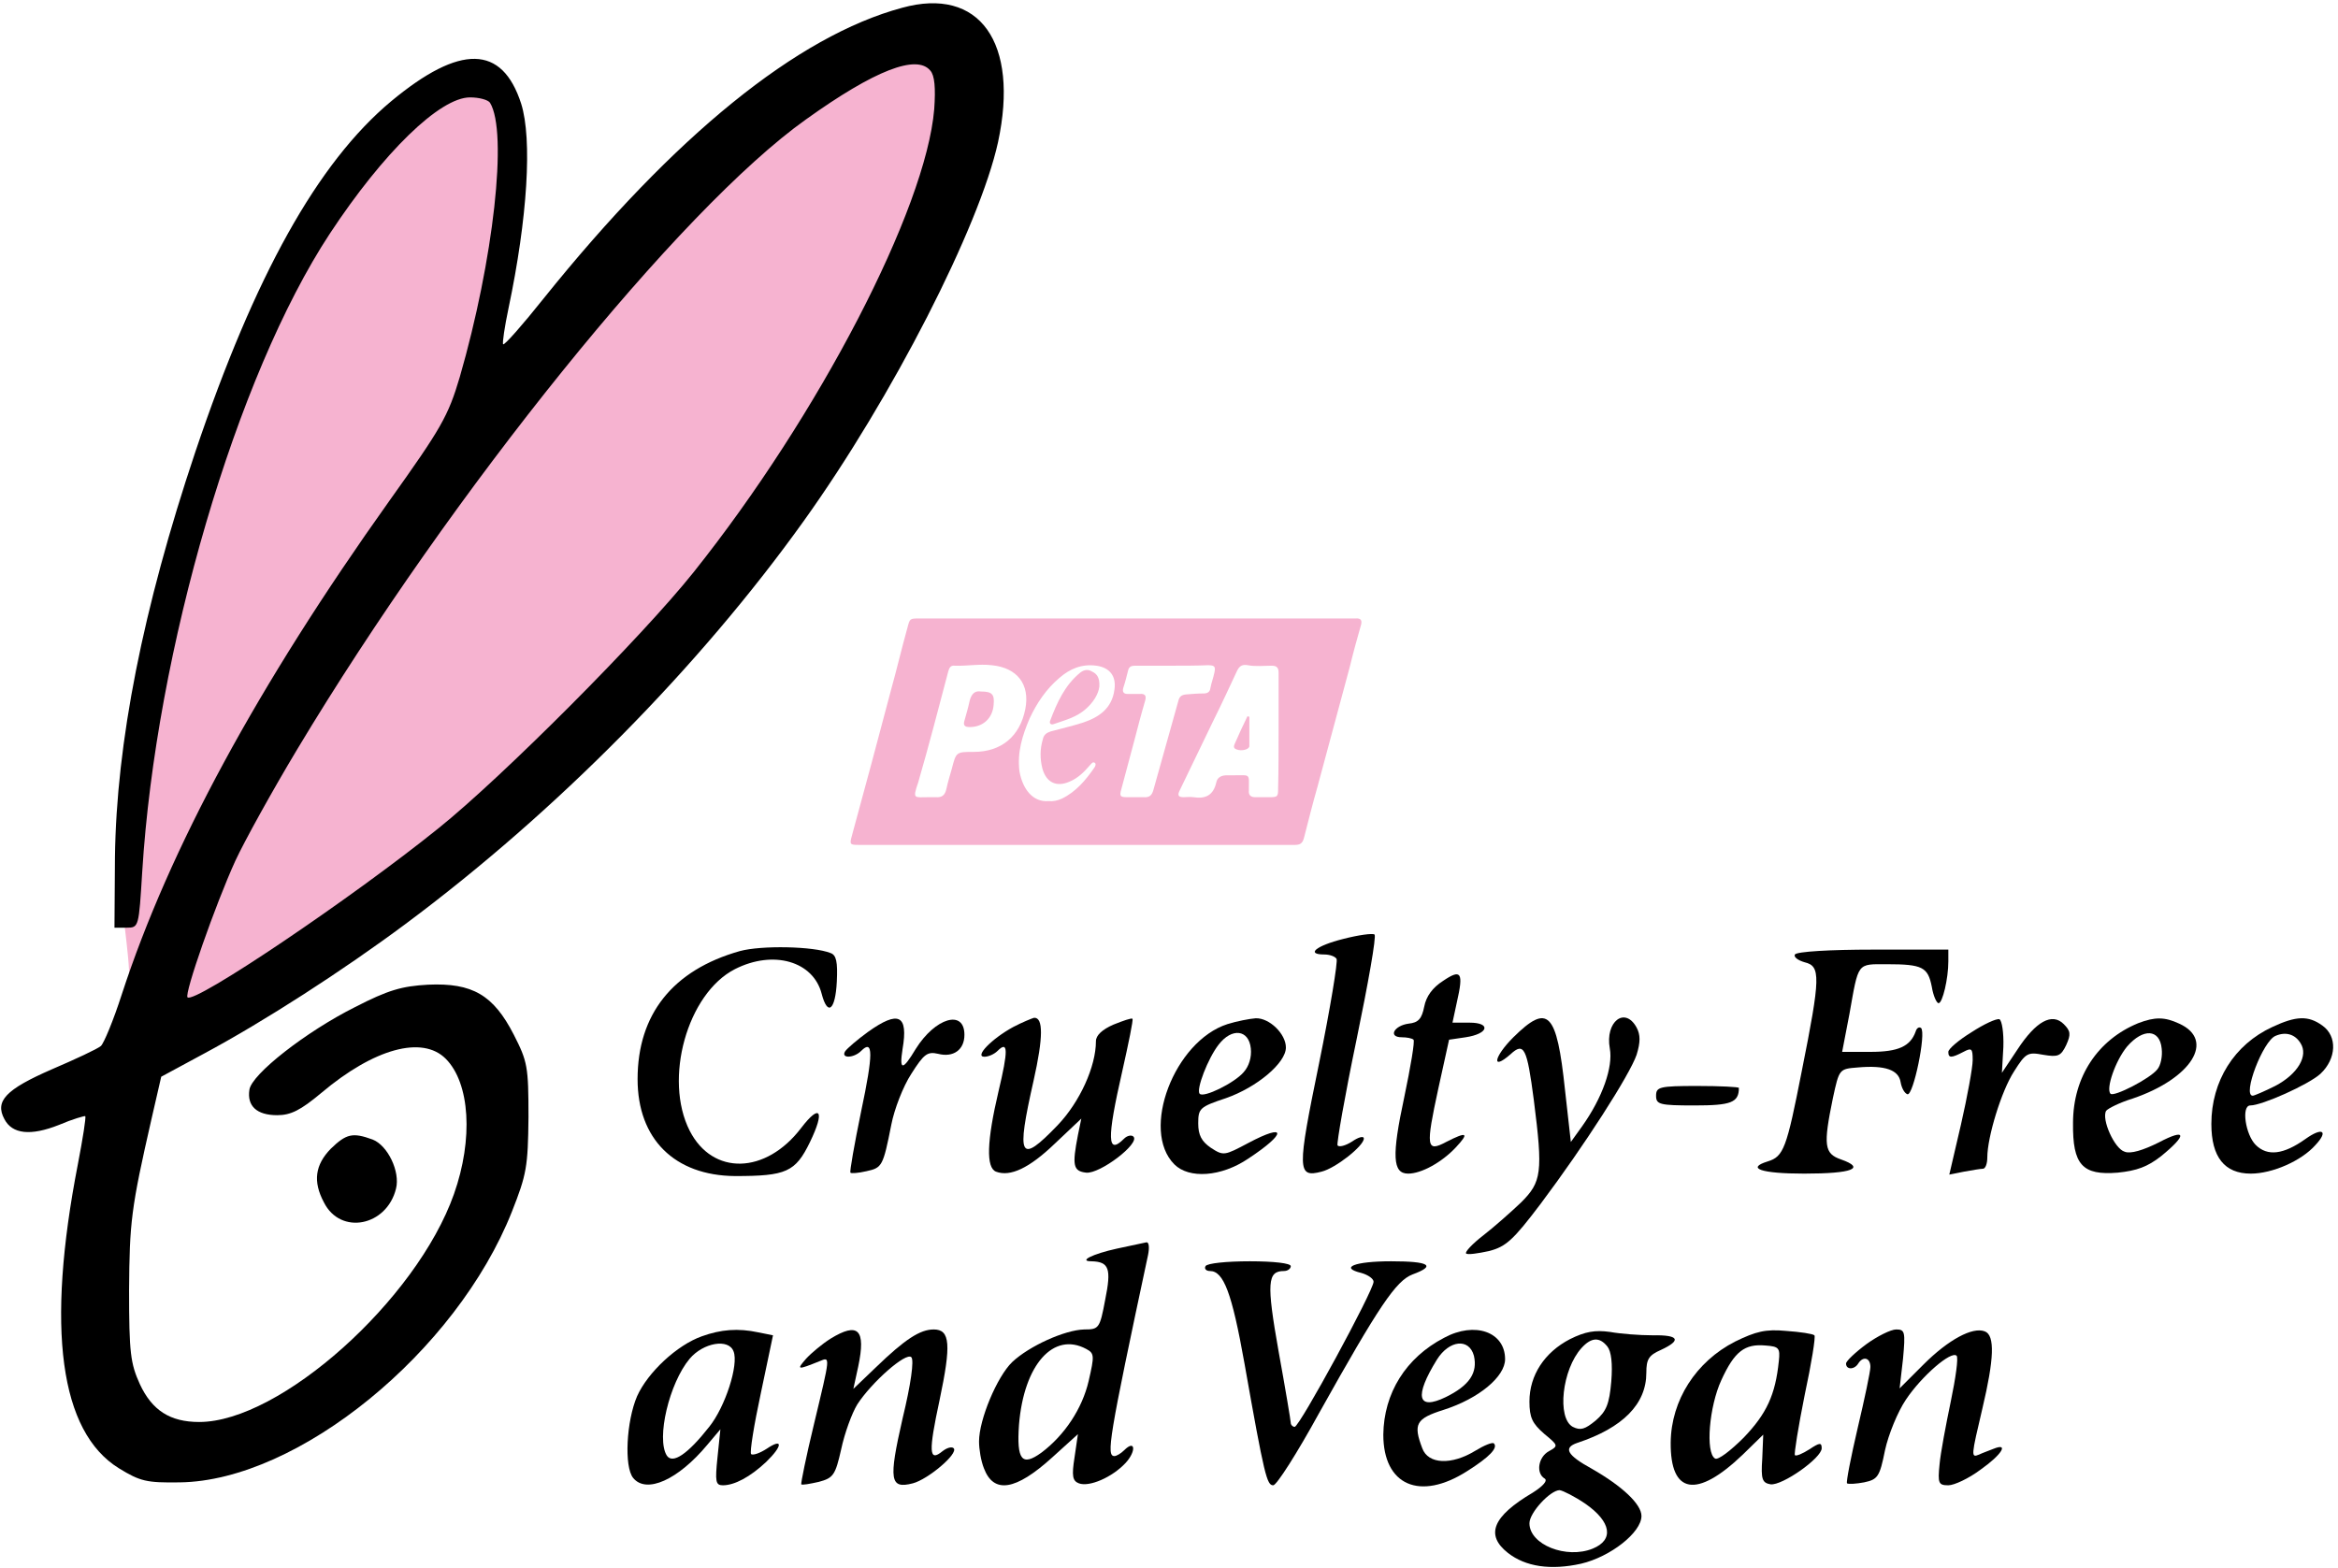 <?xml version="1.0" encoding="UTF-8"?> <svg xmlns="http://www.w3.org/2000/svg" xmlns:xlink="http://www.w3.org/1999/xlink" version="1.1" id="Layer_1" x="0px" y="0px" viewBox="0 0 480 322" style="enable-background:new 0 0 480 322;" xml:space="preserve"> <style type="text/css"> .st0{fill:#F6B3D0;} </style> <g> <g> <path class="st0" d="M23.9,213.2c0.6-2.2,1.1-4.4,2-6.4c1.8-4.3-0.6-16.9-0.6-19.9c0-2.7-0.7-5.6-0.6-8.3 c0.2-7.6,0.9-15.3,1.9-22.8c0.9-6.7,2-13.3,3.4-19.9c1.7-8,3.6-15.9,5.8-23.8c4-13.7,8.5-27.3,13.8-40.5 c4.4-10.9,9.5-21.3,16.1-31c4.8-7,10.2-13.4,16.8-18.7c3.3-2.6,6.6-5,10.7-6.2c3.9-1.1,6.6,0.1,9,3.3c1.1,1.4,1.9,3,2.5,4.7 c1.9,5.2,1.9,10.6,1.7,16.1c-0.4,8.3-1.8,16.5-3.3,24.6c-0.6,3.1-0.5,6.1-1.1,9.2c0.6-0.1,2.4,1.3,2.6,1c2.7-3.4,5.3-6.9,8-10.3 c9.6-12.1,19.7-23.8,31.2-34c8.2-7.3,15.3-15.5,25.1-20.4c4.5-2.3,9-4.6,14.2-5.1c0.2,0,0.3-0.1,0.3-0.4c-0.6-0.3-1.3,0-1.9-0.5 c3.4,0,6.7,0,10.1,0c-0.6,0.4-1.3,0.2-1.9,0.4c-0.1,0.2,0,0.2,0.1,0.3c5.3,0.7,8.4,4.1,10.1,8.9c1.6,4.5,1.6,9.1,1,13.8 c-1.1,8.2-4.1,15.9-7.2,23.4c-7,17-15.6,33.2-25.6,48.6c-7.2,11.2-18.5,20.4-26.9,30.7c-8.6,10.6-16.5,17.5-26.2,27 c-8.9,8.7-19.1,16.1-28.9,23.9c-12.7,10.1-25.9,19.2-39.8,27.4"></path> <g> <path class="st0" d="M220.9,173.5c-14.9,0-29.7,0-44.6,0c-1.8,0-1.9-0.1-1.4-1.9c2.7-9.9,5.4-19.9,8-29.8 c1.2-4.3,2.2-8.6,3.4-12.9c0.5-1.9,0.5-1.9,2.4-1.9c29,0,58,0,87,0c0.9,0,1.8,0,2.6,0c1.1-0.1,1.4,0.4,1.1,1.4 c-0.8,2.8-1.6,5.7-2.3,8.6c-2.2,8.2-4.4,16.3-6.6,24.5c-1,3.5-1.9,7.1-2.8,10.6c-0.3,1.1-0.8,1.4-1.9,1.4c-9.1,0-18.2,0-27.4,0 C232.6,173.5,226.8,173.5,220.9,173.5C220.9,173.5,220.9,173.5,220.9,173.5z M262.5,150.2c0-4,0-8.1,0-12.1c0-1-0.4-1.4-1.4-1.4 c-1.6,0-3.3,0.2-4.9-0.1c-1.1-0.2-1.7,0.1-2.2,1.1c-1.6,3.4-3.2,6.9-4.9,10.3c-2.3,4.8-4.6,9.5-6.9,14.3c-0.5,1-0.3,1.4,0.8,1.4 c0.7,0,1.3-0.1,2,0c2.5,0.4,4.1-0.4,4.7-3c0.2-1.1,1.1-1.5,2.2-1.5c0.5,0,1,0,1.5,0c3.4,0,3-0.4,3,3c0,0,0,0.1,0,0.1 c-0.1,1,0.4,1.4,1.3,1.4c1,0,1.9,0,2.9,0c1.7,0,1.8-0.1,1.8-1.8C262.5,158.1,262.5,154.1,262.5,150.2z M190.7,163.7 c0.5,0,0.9,0,1.4,0c1.3,0.1,1.9-0.4,2.2-1.7c0.3-1.4,0.7-2.7,1.1-4.1c0.9-3.5,0.9-3.5,4.5-3.5c5.7,0,9.5-3.2,10.6-8.8 c1-5.1-1.7-8.5-6.9-9c-2.6-0.3-5.1,0.2-7.6,0.1c-0.8-0.1-1.1,0.4-1.3,1.1c-2,7.6-4,15.3-6.2,22.9 C187.3,164.2,187.7,163.7,190.7,163.7z M240.6,136.7C240.6,136.8,240.6,136.8,240.6,136.7c-2.5,0-5,0-7.5,0c-0.7,0-1.3,0.1-1.5,1 c-0.3,1.2-0.6,2.4-1,3.6c-0.2,0.8,0.1,1.2,0.9,1.2c0.8,0,1.7,0,2.5,0c1.1-0.1,1.4,0.4,1.1,1.4c-0.8,2.7-1.5,5.4-2.2,8.1 c-0.9,3.4-1.8,6.7-2.7,10.1c-0.4,1.4-0.2,1.6,1.2,1.6c1.1,0,2.2,0,3.4,0c1.2,0.1,1.7-0.4,2-1.5c1.7-6.1,3.4-12.1,5.1-18.2 c0.2-0.9,0.6-1.3,1.6-1.4c1.2-0.1,2.4-0.2,3.6-0.2c0.8,0,1.3-0.3,1.4-1.1c0.2-1.1,0.6-2.1,0.8-3.1c0.3-1.3,0.1-1.6-1.3-1.6 C245.6,136.7,243.1,136.7,240.6,136.7z M215.3,164.5c0.9,0.1,1.8-0.1,2.7-0.5c2.9-1.4,4.9-3.8,6.7-6.4c0.2-0.3,0.4-0.8,0-1 c-0.4-0.2-0.6,0.2-0.9,0.5c-1.2,1.4-2.5,2.7-4.2,3.4c-2.7,1.2-4.8,0.2-5.6-2.7c-0.5-2-0.5-4,0.1-6c0.2-0.9,0.7-1.3,1.6-1.6 c2.2-0.6,4.4-1.1,6.6-1.8c3.3-1.1,6-2.9,6.5-6.8c0.4-2.7-0.9-4.5-3.7-4.9c-3-0.4-5.4,0.6-7.6,2.5c-2.7,2.3-4.6,5.1-6.1,8.3 c-1.5,3.5-2.6,7-2.1,10.9C209.9,161.8,211.9,164.8,215.3,164.5z"></path> <path class="st0" d="M256.5,147.2c0,2,0,4,0,6c0,0.7-1.6,1.1-2.6,0.7c-0.9-0.3-0.5-0.9-0.3-1.4c0.8-1.8,1.6-3.6,2.5-5.4 C256.2,147.1,256.3,147.1,256.5,147.2z"></path> <path class="st0" d="M201.4,142c2.3,0,2.8,0.6,2.6,2.7c-0.2,2.8-2.2,4.6-4.9,4.6c-1,0-1.4-0.3-1.1-1.3c0.4-1.4,0.8-2.8,1.1-4.2 C199.5,142.4,200.2,141.8,201.4,142z"></path> <path class="st0" d="M225.7,141c-0.2,1.6-1.3,3.3-2.8,4.6c-1.9,1.7-4.3,2.3-6.6,3.1c-0.6,0.2-0.9-0.2-0.7-0.7 c1.4-3.7,3-7.3,6.2-9.9c0.8-0.6,1.6-0.7,2.4-0.2C225.3,138.4,225.8,139.3,225.7,141z"></path> </g> </g> <g transform="translate(0,322) scale(0.1,-0.1)"> <path d="M1852,3204c-215-58-467-262-736-597c-43-54-80-96-83-94c-2,2,3,36,11,74c39,185,49,347,26,420c-39,121-125,123-267,5 c-151-126-280-358-402-720c-108-322-162-598-165-832l-1-145h25c25,0,25,1,32,115c28,454,193,1018,385,1310 c110,167,226,280,288,280c19,0,37-5,41-11c37-60,7-324-62-563c-24-81-38-105-145-255c-270-379-451-713-549-1013 c-17-53-37-101-43-106c-7-6-52-27-101-48C12,983-11,959,9,922c16-31,54-35,112-12c28,12,53,19,54,18c2-2-5-46-15-98 c-66-339-37-550,84-625c44-27,57-30,125-29c243,3,568,268,682,556c30,76,33,92,34,194c0,104-2,114-30,169c-42,82-85,107-176,103 c-54-3-82-11-150-46c-100-50-213-138-217-170c-5-33,15-52,57-52c28,0,48,10,91,46c108,91,207,118,255,70c50-50,57-165,17-278 c-77-218-357-468-523-468c-60,0-97,24-122,78c-19,42-22,64-22,192c1,141,4,168,46,352l20,87l87,47c125,67,286,171,415,267 c309,230,603,528,817,827c182,254,361,605,399,778C2093,3133,2011,3248,1852,3204z M1910,3075c9-10,11-36,8-79 c-17-205-237-629-494-951c-106-133-393-421-524-526c-180-145-501-361-515-347c-7,7,57,190,98,280c19,41,76,144,127,229 c318,530,786,1110,1045,1294C1796,3076,1882,3109,1910,3075z"></path> <path d="M2758,1292c-56-14-78-32-39-32c11,0,22-4,25-9s-13-102-36-215c-45-219-45-235,5-222c29,7,87,53,87,68c0,6-11,3-24-6 c-14-9-27-12-30-8c-2,4,15,102,39,217c24,116,41,212,37,216C2818,1304,2789,1300,2758,1292z"></path> <path d="M1519,1267c-138-39-210-130-210-263c0-123,76-198,200-199c105,0,124,8,154,70c31,64,21,80-18,29c-73-96-182-98-229-6 c-54,106-5,282,93,332c79,40,161,16,178-51c12-46,28-34,31,25c2,41-1,55-13,59C1670,1277,1563,1279,1519,1267z"></path> <path d="M3685,1260c-3-5,6-12,20-16c33-8,33-29-6-224c-31-158-37-175-70-185c-45-14-13-25,75-25c99,0,127,11,76,29 c-35,12-37,29-17,126c13,60,13,60,51,63c56,5,84-5,88-30c2-12,8-23,14-25c12-4,39,126,28,136c-4,3-9,0-11-7c-11-31-36-42-93-42 h-58l15,78c19,107,15,102,77,102c73,0,84-6,92-46c3-19,10-34,14-34c8,0,20,50,20,86v24h-154C3757,1270,3689,1266,3685,1260z"></path> <path d="M2963,1206c-22-14-35-32-39-53c-5-25-12-33-32-35c-30-4-43-28-14-28c10,0,21-2,24-5s-6-56-19-118c-26-121-24-157,8-157 c27,0,69,23,98,54c28,30,23,33-20,11c-41-22-42-10-16,110l22,100l34,5c47,7,53,30,8,30h-35l9,42C3005,1223,3000,1231,2963,1206z"></path> <path d="M1782,1101c-22-16-43-34-47-40c-9-15,18-14,33,1c25,25,25-6,0-124c-14-68-24-125-22-126c1-2,16-1,33,3c32,7,34,10,51,96 c6,31,24,78,41,104c26,41,33,46,55,41c31-8,54,8,54,39c0,53-60,35-100-29c-27-45-34-45-27,0C1865,1136,1845,1146,1782,1101z"></path> <path d="M2080,1111c-44-24-80-61-59-61c8,0,20,5,27,12c22,22,22,1,2-83c-24-102-26-157-5-165c29-11,68,7,121,58l54,51l-7-34 c-12-62-10-74,17-77c28-3,111,60,97,74c-4,4-13,2-19-4c-35-35-36-2-4,138c13,58,23,106,21,108s-19-4-39-12c-23-10-36-22-36-34 c0-52-33-125-79-173c-78-81-85-67-49,92c20,89,20,130,1,129C2119,1129,2099,1121,2080,1111z"></path> <path d="M2520,1117c-109-35-179-218-109-288c30-30,96-26,152,12c79,52,79,74,0,32c-49-26-51-27-77-10c-19,13-26,26-26,50 c0,31,3,34,57,52c63,22,123,72,123,104c0,28-34,61-62,60C2565,1128,2539,1123,2520,1117z M2568,1067c2-18-4-37-15-49 c-19-22-82-53-90-44c-8,8,17,73,39,101C2529,1110,2564,1106,2568,1067z"></path> <path d="M3107,1090c-40-40-46-70-6-35c28,26,34,13,48-94c19-149,16-168-26-210c-21-20-56-51-78-68s-38-34-35-37s24,0,47,5 c35,9,50,23,106,97c90,120,183,265,197,306c8,26,8,41,0,56c-24,44-65,12-55-43c7-38-15-101-57-160l-23-32l-12,107 C3196,1143,3178,1160,3107,1090z"></path> <path d="M4047,1100c-26-16-47-34-47-40c0-13,6-13,31,0c17,9,19,7,19-17c0-15-11-75-24-132l-24-103l30,6c17,3,34,6,39,6s9,10,9,23 c0,42,29,137,55,177c24,38,28,40,60,34c30-5,36-3,47,20c10,22,9,29-5,43c-24,24-57,6-95-52l-32-48l3,53c1,30-3,54-8,57 C4099,1129,4073,1117,4047,1100z"></path> <path d="M4390,1119c-83-34-134-110-134-205c-1-86,19-108,92-102c39,4,61,12,89,34c54,44,52,58-5,28c-32-16-58-24-70-19 c-21,6-48,67-38,84c4,5,28,17,54,25c121,41,171,120,96,154C4444,1132,4424,1132,4390,1119z M4438,1067c2-16-2-35-9-43 c-15-19-89-57-96-50c-10,10,10,68,34,97C4400,1109,4434,1107,4438,1067z"></path> <path d="M4665,1111c-78-36-125-111-125-199c0-68,27-102,81-102c44,0,104,26,133,59c27,29,14,37-21,12c-45-32-78-36-102-12 c-21,21-30,81-11,81c24,0,120,43,144,65c33,31,35,77,4,99C4739,1135,4714,1134,4665,1111z M4723,1078c17-26-6-64-52-88 c-22-11-43-20-46-20c-22,0,21,113,47,123C4693,1102,4712,1096,4723,1078z"></path> <path d="M3400,970c0-18,7-20,79-20c75,0,91,6,91,36c0,2-38,4-85,4C3407,990,3400,988,3400,970z"></path> <path d="M679,861c-32-33-37-67-14-110c34-68,129-49,148,28c9,35-17,89-48,101C724,895,711,892,679,861z"></path> <path d="M2293,656c-50-11-80-26-52-26c36-1,41-15,28-79c-11-59-13-61-43-61c-40-1-113-34-148-67c-31-30-68-118-68-163 c0-16,4-40,10-55c20-53,65-46,140,22l53,48l-7-48c-6-38-4-48,9-53c21-8,68,12,96,42c22,24,20,49-3,26c-7-7-16-12-20-12 c-17,0-12,34,69,413c3,15,2,26-3,26C2349,668,2322,662,2293,656z M2230,450c17-9,17-14,5-66c-13-56-49-111-97-147 c-40-29-51-15-46,57C2102,418,2163,486,2230,450z"></path> <path d="M2475,620c-3-5,1-10,9-10c28,0,45-44,71-190c41-232,46-250,59-250c7,0,49,66,94,148c123,220,158,272,192,285 c49,18,35,27-44,27c-75,0-107-13-61-24c14-4,25-12,25-18c0-18-152-298-162-298c-4,0-8,4-8,8s-11,70-25,147c-25,141-23,165,11,165 c8,0,14,5,14,10c0,6-35,10-84,10C2519,630,2478,626,2475,620z"></path> <path d="M1441,476c-51-18-111-74-133-123c-22-51-27-145-8-168c27-33,92-4,152,68l27,32l-6-58c-5-49-4-57,11-57c24,0,56,17,89,48 c34,33,35,50,1,27c-14-9-28-14-32-11c-3,4,6,60,20,125l25,119l-30,6C1515,493,1480,490,1441,476z M1506,445c11-27-17-114-50-155 c-44-56-75-77-87-59c-22,35,5,149,47,199C1444,463,1496,472,1506,445z"></path> <path d="M1705,471c-16-10-39-29-50-41c-20-23-19-24,28-5c22,9,22,12-12-130c-16-66-27-121-26-123c2-2,18,1,36,5c30,8,34,14,46,67 c7,33,22,74,33,92c29,45,100,108,111,97c6-6-1-56-18-126c-29-127-26-145,21-133c31,8,94,61,84,72c-4,4-14,1-23-6 c-28-23-29-2-6,105c24,114,22,145-12,145c-28,0-59-20-119-78l-46-44l10,46C1778,490,1762,506,1705,471z"></path> <path d="M2965,473c-79-41-124-114-125-199c0-104,75-137,172-75c46,29,64,48,55,57c-3,3-20-4-38-15c-49-30-97-28-109,5 c-19,50-13,61,44,79c72,23,126,68,126,104C3090,485,3028,507,2965,473z M3026,436c8-35-9-61-58-85c-58-28-65,1-18,77 C2975,468,3016,473,3026,436z"></path> <path d="M3223,470c-52-27-83-74-83-128c0-33,6-45,30-66c29-24,30-25,10-36c-22-12-27-45-9-56c7-4-2-15-24-29c-83-49-98-87-51-124 c36-28,87-36,150-22c60,14,124,64,124,98c0,24-39,61-102,97c-51,28-59,43-30,53c94,31,142,80,142,144c0,28,5,36,30,47 c43,20,37,31-17,30c-27,0-66,3-88,7C3275,489,3255,486,3223,470z M3300,455c8-10,11-35,8-72c-4-46-10-61-32-80c-22-18-31-21-47-13 c-33,18-22,118,18,162C3267,474,3284,475,3300,455z M3255,132c53-37,59-74,15-92c-54-22-130,8-130,52c0,22,43,68,62,68 C3209,159,3233,147,3255,132z"></path> <path d="M3562,465c-80-41-131-120-132-207c-1-106,53-116,148-25l42,41l-2-49c-3-43,0-50,17-53c24-3,105,54,105,74c0,12-4,12-25-2 c-14-9-28-15-30-12c-2,2,7,58,20,123c14,65,23,121,20,123c-3,3-29,7-58,9C3625,491,3605,486,3562,465z M3652,425 c-7-69-25-108-72-157c-27-27-53-47-59-43c-20,12-12,107,13,161c27,59,48,75,91,71C3652,455,3655,452,3652,425z"></path> <path d="M3832,460c-23-17-42-35-42-40c0-13,17-13,25,0c10,16,25,12,25-7c0-9-12-66-26-125c-14-60-24-111-22-114c3-2,19-1,35,2 c28,6,32,11,43,66c7,32,26,79,43,104c32,48,93,101,104,90c4-4-2-46-12-94s-21-106-23-129c-4-39-2-43,18-43c12,0,42,14,66,32 c44,31,59,56,27,43c-10-4-24-9-30-12c-17-7-16-3,7,95c24,101,26,150,5,158c-25,10-75-17-126-68l-49-49l7,61c5,55,4,60-14,60 C3882,490,3854,476,3832,460z"></path> </g> </g> </svg> 
